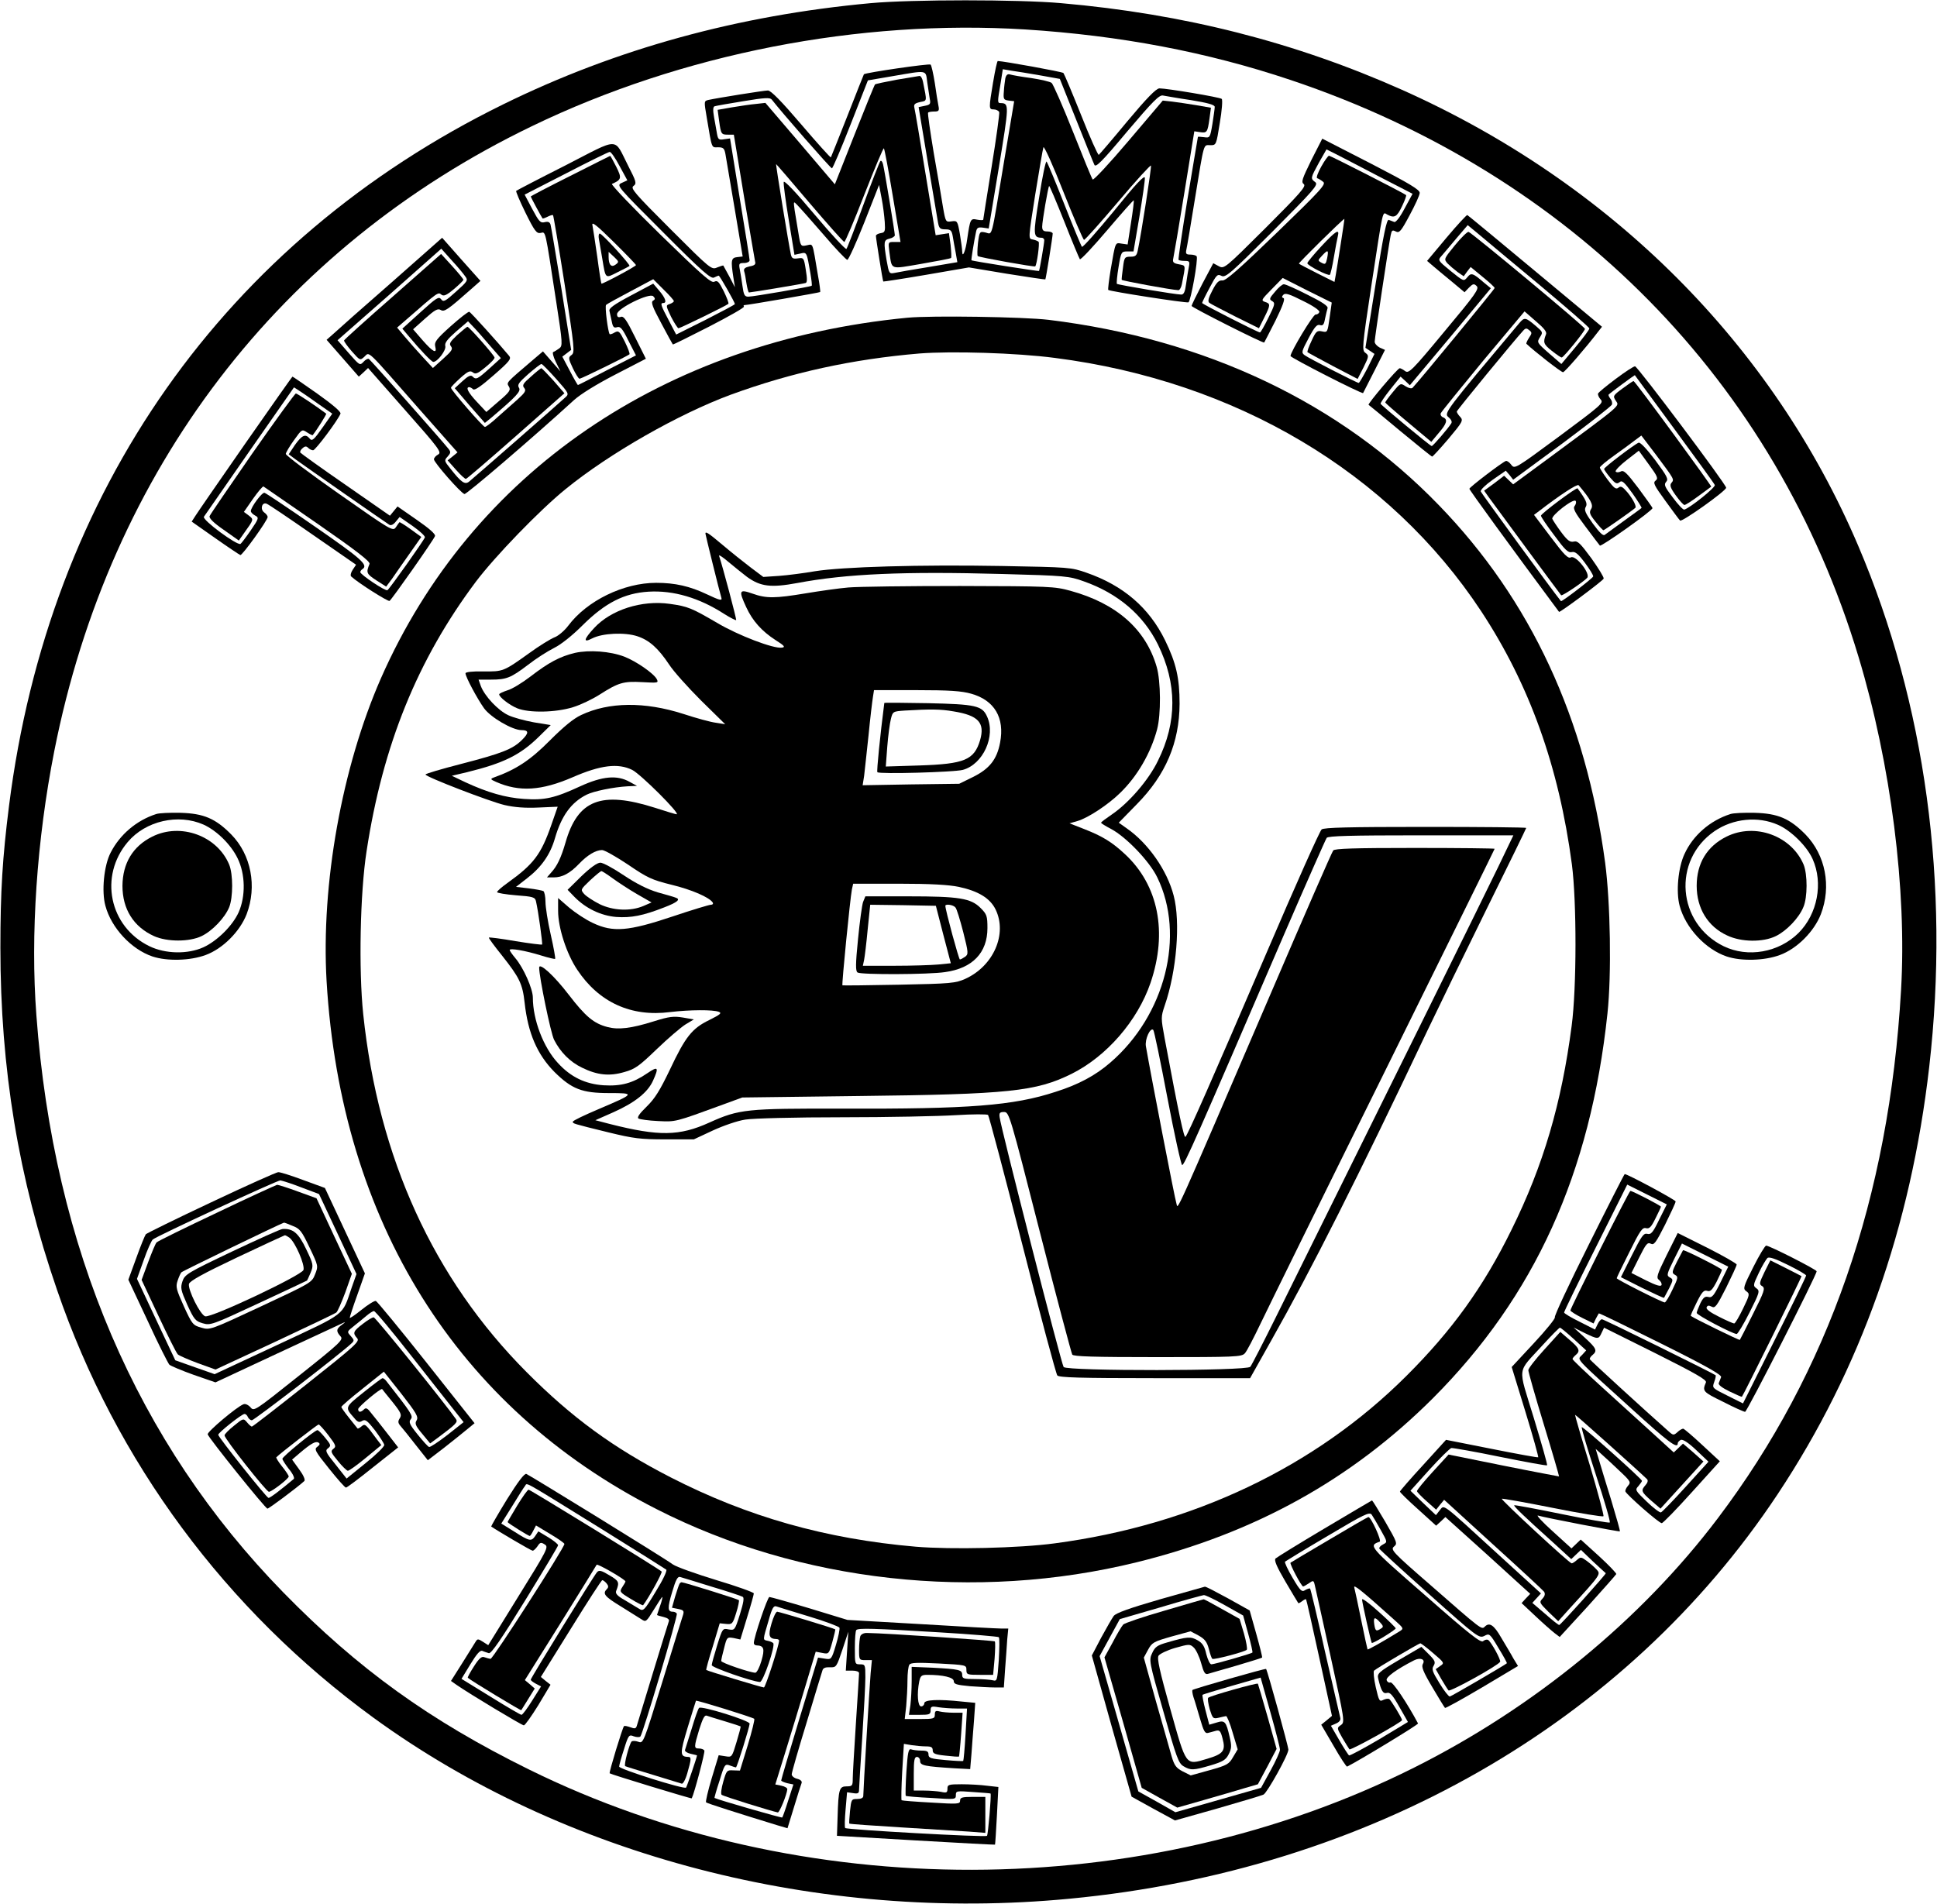 <?xml version="1.0" encoding="UTF-8" standalone="yes"?>
<svg version="1.0" xmlns="http://www.w3.org/2000/svg" width="9.58in" height="9.42in" viewBox="0 0 920 905" preserveAspectRatio="xMidYMid meet">
  <g transform="translate(0,905) scale(0.1,-0.1)" fill="#000000" stroke="none">
    <path d="M4135 9035 c-630 -58 -1209 -217 -1746 -481 -1323 -650 -2159 -1837
-2348 -3334 -31 -246 -41 -406 -41 -674 0 -575 86 -1096 269 -1626 280 -817
802 -1522 1504 -2034 904 -658 2116 -974 3307 -860 1422 135 2641 832 3365
1923 394 594 632 1266 720 2031 99 866 -18 1726 -337 2475 -407 957 -1175
1725 -2168 2168 -507 226 -1035 361 -1620 412 -203 18 -707 18 -905 0z m735
-125 c452 -29 863 -107 1260 -240 1336 -448 2305 -1433 2699 -2742 154 -510
230 -1108 202 -1584 -57 -985 -344 -1813 -870 -2509 -364 -482 -873 -900
-1444 -1186 -1285 -644 -2911 -648 -4207 -8 -470 232 -810 477 -1165 840 -696
712 -1092 1636 -1174 2744 -29 381 2 834 85 1255 264 1337 1071 2393 2271
2971 712 344 1553 508 2343 459z"/>
    <path d="M4717 8660 c-21 -126 -21 -130 3 -130 11 0 23 -6 26 -13 2 -7 -14
-124 -36 -259 -22 -136 -40 -250 -40 -252 0 -3 -13 -3 -29 0 -32 7 -33 3 -47
-91 -7 -55 -23 -95 -24 -61 0 11 -5 48 -11 84 -11 62 -12 64 -40 60 -27 -4
-28 -3 -40 66 -6 39 -26 155 -44 258 -17 103 -30 190 -27 193 3 3 16 5 30 5
21 0 24 4 19 28 -3 15 -11 63 -17 107 -7 44 -16 84 -20 88 -5 6 -308 -38 -317
-46 -1 -1 -36 -90 -78 -197 -42 -107 -78 -196 -79 -198 -2 -2 -66 69 -141 157
-93 109 -144 161 -158 161 -19 0 -237 -35 -283 -45 -21 -5 -21 -6 -8 -82 26
-155 22 -143 54 -143 25 0 30 -5 35 -32 3 -18 23 -135 44 -260 l38 -227 -26
-3 c-29 -3 -31 -15 -18 -98 l7 -45 -26 50 c-15 28 -28 51 -29 53 -1 1 -14 -3
-29 -9 -27 -12 -31 -9 -221 181 -172 172 -192 195 -177 206 16 12 14 20 -25
96 -70 137 -35 137 -298 2 -127 -64 -232 -119 -234 -121 -3 -2 17 -49 44 -104
43 -87 53 -100 72 -96 25 5 20 24 74 -327 31 -200 31 -210 14 -222 -10 -7 -22
-15 -28 -17 -5 -1 0 -23 12 -47 l22 -45 -42 48 -41 47 -47 -40 c-130 -111
-127 -107 -115 -127 10 -16 4 -26 -48 -70 l-59 -51 -45 48 c-41 44 -55 70 -36
70 4 0 13 -5 18 -10 7 -7 38 14 97 66 77 67 86 79 74 93 -48 58 -182 207 -189
209 -5 2 -44 -29 -88 -68 -68 -61 -79 -76 -74 -96 10 -38 -10 -28 -60 29 l-45
52 57 51 c46 41 60 49 74 41 17 -11 33 0 146 100 l43 38 -91 102 -91 103 -241
-213 c-133 -116 -256 -225 -274 -242 l-34 -30 77 -88 76 -87 22 20 22 21 176
-200 c162 -183 175 -201 157 -211 -11 -6 -20 -16 -20 -23 0 -15 128 -161 145
-165 10 -2 324 267 521 447 31 28 107 75 196 121 l145 75 -51 102 c-41 83 -54
102 -68 97 -13 -4 -18 0 -18 13 0 27 154 103 172 85 10 -10 10 -15 -1 -21 -11
-7 -3 -29 39 -107 29 -55 54 -100 55 -101 1 -2 79 37 173 85 95 49 169 91 165
95 -3 4 -2 7 3 7 16 0 356 59 359 62 2 2 -3 39 -11 83 -27 159 -21 145 -53
139 -28 -6 -29 -5 -39 57 -6 35 -14 84 -18 109 -6 45 -6 45 13 25 11 -11 67
-74 124 -140 56 -66 108 -120 113 -120 6 0 42 80 81 178 l70 178 12 -63 c7
-35 13 -85 15 -113 3 -45 1 -50 -19 -53 -13 -2 -23 -8 -23 -13 0 -12 32 -213
35 -217 1 -1 93 13 204 32 l203 35 180 -30 c100 -16 182 -28 183 -27 3 4 35
204 35 218 0 5 -11 10 -25 10 -19 0 -25 5 -25 23 0 25 28 188 33 193 2 2 34
-74 72 -169 37 -94 71 -175 74 -179 4 -4 62 58 130 138 68 80 125 144 126 142
2 -2 -4 -50 -13 -107 l-16 -103 -28 4 c-32 5 -29 12 -53 -126 -8 -49 -13 -91
-11 -94 8 -7 369 -63 381 -59 11 5 47 205 39 219 -3 4 -16 8 -30 8 -20 0 -23
4 -19 23 3 12 21 119 40 237 46 281 40 260 74 260 28 0 28 0 45 106 10 58 14
110 9 114 -9 8 -260 50 -296 50 -16 -1 -59 -45 -152 -156 -71 -86 -133 -158
-136 -160 -4 -2 -42 83 -84 189 -42 105 -80 195 -84 200 -6 6 -282 56 -312 57
-3 0 -13 -45 -22 -100z m222 32 l95 -17 78 -195 c43 -107 81 -203 86 -213 6
-15 34 12 156 158 122 144 153 175 170 171 12 -2 72 -13 134 -22 79 -13 112
-22 112 -32 0 -7 -5 -44 -11 -81 -11 -66 -12 -67 -40 -63 -16 2 -29 3 -29 1
-1 -2 -22 -133 -49 -292 -26 -158 -45 -289 -43 -292 3 -3 16 -5 30 -5 22 0 24
-3 19 -29 -3 -15 -9 -51 -13 -80 -5 -38 -11 -51 -23 -51 -27 0 -300 46 -306
51 -2 3 1 39 8 80 12 72 13 74 42 74 l29 0 28 165 c15 91 27 174 26 185 -2 14
-43 -29 -147 -158 -80 -97 -148 -174 -152 -170 -4 5 -42 96 -84 203 -42 107
-80 198 -84 202 -4 5 -20 -71 -35 -168 -30 -183 -29 -193 12 -194 6 0 12 -5
12 -12 0 -14 -22 -142 -25 -146 -2 -2 -318 47 -321 51 -2 2 13 95 22 136 4 19
10 22 33 19 l27 -4 48 289 c49 299 50 306 9 307 -16 0 -16 4 -1 91 l11 70 41
-7 c23 -3 83 -13 135 -22z m-535 -33 c4 -29 10 -64 12 -79 5 -24 2 -28 -24
-33 l-29 -6 43 -258 c24 -142 46 -273 49 -290 5 -28 10 -33 35 -33 25 0 30 -5
35 -32 3 -18 9 -53 14 -78 l8 -46 -136 -23 c-75 -12 -148 -25 -162 -28 -26 -5
-27 -3 -38 59 -15 90 -14 97 14 104 14 3 25 11 25 16 0 13 -48 304 -56 337 -3
13 -9 20 -13 15 -4 -5 -41 -99 -81 -209 -40 -110 -76 -204 -80 -208 -4 -4 -72
69 -151 163 -88 105 -145 165 -147 155 -2 -8 9 -90 24 -181 l27 -165 28 6 c31
7 30 9 48 -95 5 -30 8 -56 6 -58 -5 -5 -278 -52 -301 -52 -18 0 -22 8 -28 51
-4 29 -10 65 -13 80 -5 26 -3 29 21 29 14 0 26 6 26 13 0 6 -21 140 -47 295
l-46 284 -29 -4 c-24 -4 -28 -1 -33 26 -3 17 -9 53 -14 79 -6 34 -5 50 3 52 6
2 67 13 136 24 101 17 127 18 135 8 48 -62 280 -327 286 -327 4 0 44 94 89
209 l82 209 117 20 c169 29 157 31 165 -29z m-1462 -398 l37 -68 -26 -12 c-27
-12 -26 -13 197 -236 185 -186 227 -222 241 -214 10 5 20 9 22 9 5 0 77 -127
77 -135 0 -3 -63 -36 -139 -75 l-140 -70 -35 67 c-38 72 -42 83 -26 83 18 0
10 24 -20 59 l-28 33 -107 -57 c-81 -43 -105 -61 -101 -73 2 -9 7 -32 11 -50
5 -26 10 -32 25 -27 16 5 26 -7 54 -64 l36 -70 -137 -70 c-74 -39 -137 -71
-139 -71 -1 0 -19 30 -38 67 l-36 68 21 16 21 16 -46 289 c-26 159 -49 297
-52 307 -4 12 -12 15 -28 11 -20 -5 -27 3 -59 63 l-36 68 197 101 c108 56 202
102 207 102 6 1 27 -29 47 -67z m-733 -525 c14 -18 11 -23 -44 -72 -52 -47
-60 -51 -71 -36 -11 14 -22 7 -98 -62 l-86 -78 26 -31 c62 -74 113 -127 121
-127 20 0 62 56 57 75 -4 15 9 32 51 69 l57 49 23 -24 c13 -13 48 -53 78 -88
l55 -63 -54 -49 c-58 -52 -64 -55 -81 -38 -8 8 -21 2 -48 -23 l-36 -33 71 -83
72 -82 32 26 c118 100 141 125 130 141 -9 14 -1 25 44 65 30 26 58 48 63 48 4
0 35 -32 70 -71 61 -69 62 -71 43 -88 -32 -30 -438 -385 -457 -400 -20 -16
-37 -4 -89 62 -29 36 -30 39 -13 57 15 17 16 22 4 37 -29 37 -370 422 -378
427 -5 3 -16 -3 -26 -14 -17 -18 -18 -17 -70 42 l-53 61 247 217 246 218 50
-56 c28 -30 56 -64 64 -76z"/>
    <path d="M4775 8678 c-2 -13 -6 -41 -7 -63 -3 -36 -1 -40 23 -43 l26 -3 -49
-292 c-62 -373 -53 -340 -87 -332 -28 6 -29 5 -36 -50 -3 -31 -4 -59 -1 -62 6
-6 269 -53 273 -49 8 8 22 111 16 117 -5 4 -17 9 -29 11 -20 3 -20 4 13 213
19 116 36 217 39 225 3 8 46 -87 95 -212 50 -126 94 -228 98 -228 5 0 78 82
162 181 84 100 155 177 156 172 3 -9 -45 -319 -63 -405 -5 -23 -11 -28 -34
-28 -28 0 -30 -3 -36 -52 -4 -29 -7 -55 -6 -58 0 -4 237 -48 269 -49 6 -1 14
13 17 29 18 94 20 87 -15 94 -26 5 -30 10 -26 28 3 13 27 154 53 314 l47 290
27 -4 c33 -5 36 -1 45 64 l7 52 -69 12 c-37 6 -89 14 -114 17 l-46 5 -163
-192 c-89 -105 -166 -188 -170 -183 -4 4 -46 107 -94 228 -48 121 -94 225
-101 231 -8 6 -51 16 -97 23 -46 6 -91 14 -100 17 -12 4 -19 -2 -23 -18z"/>
    <path d="M4258 8671 c-54 -10 -100 -20 -102 -22 -3 -3 -47 -111 -98 -240 l-93
-235 -165 194 -165 193 -45 -5 c-25 -2 -76 -10 -113 -16 l-69 -12 7 -52 c9
-64 10 -66 43 -66 l27 0 48 -292 c27 -161 51 -301 53 -311 4 -13 -2 -19 -26
-23 -22 -5 -29 -11 -26 -23 3 -9 8 -35 11 -58 4 -24 9 -43 12 -43 10 0 258 41
269 45 8 2 8 21 1 62 -9 58 -10 59 -38 55 -23 -3 -29 0 -33 19 -9 39 -73 429
-70 429 1 0 73 -83 159 -185 87 -102 161 -185 165 -185 4 0 47 101 95 225 49
124 90 223 93 220 3 -3 22 -104 42 -225 l37 -220 -30 0 c-29 0 -29 0 -23 -47
13 -88 -1 -83 152 -57 75 13 139 25 141 28 3 2 1 30 -2 61 l-8 57 -31 -5 -32
-5 -48 291 c-26 161 -50 302 -53 314 -4 17 1 22 27 28 34 7 33 0 14 95 -3 17
-11 30 -17 29 -7 -1 -56 -9 -109 -18z"/>
    <path d="M2708 8214 c-104 -52 -188 -96 -188 -98 0 -3 50 -96 56 -104 1 -2 12
2 24 8 12 6 24 10 26 7 2 -2 27 -149 55 -328 47 -304 49 -324 33 -336 -16 -12
-16 -16 6 -63 13 -27 27 -50 32 -50 8 0 228 108 237 116 3 3 -7 29 -22 60 -25
50 -29 54 -48 44 -11 -7 -22 -10 -24 -8 -8 9 -24 133 -17 139 4 4 56 33 115
64 l109 58 49 -49 c27 -26 49 -51 49 -55 0 -4 -9 -10 -20 -14 -19 -6 -18 -8 7
-61 15 -29 31 -54 35 -54 8 0 229 108 237 116 3 3 -7 29 -22 60 -23 46 -30 53
-45 45 -14 -8 -58 31 -257 225 -132 129 -235 237 -229 240 46 20 47 28 20 82
-15 29 -27 52 -29 51 -1 0 -86 -43 -189 -95z m312 -424 c0 -6 -161 -92 -164
-88 -2 2 -11 59 -20 128 -10 69 -20 136 -23 150 -4 19 20 0 101 -80 58 -57
106 -107 106 -110z"/>
    <path d="M2844 7913 c3 -16 10 -57 16 -93 16 -97 13 -94 72 -64 29 14 55 28
57 30 6 5 -130 154 -141 154 -5 0 -7 -12 -4 -27z m80 -120 c-21 -16 -34 -2
-34 36 l0 24 26 -24 c23 -22 24 -24 8 -36z"/>
    <path d="M1865 7641 c-127 -111 -231 -205 -232 -209 -1 -4 15 -27 37 -52 39
-44 39 -44 60 -25 25 23 4 43 259 -248 l183 -207 -23 -19 -24 -19 40 -45 c22
-25 43 -44 47 -43 4 0 111 92 238 204 l230 203 -52 60 c-29 32 -55 59 -58 59
-3 -1 -25 -18 -49 -40 -37 -32 -43 -41 -32 -54 10 -12 5 -21 -30 -53 -24 -21
-67 -59 -96 -85 -29 -27 -57 -48 -61 -47 -10 1 -162 176 -161 186 0 4 21 25
45 47 36 32 46 36 59 26 12 -10 23 -6 60 25 25 20 45 41 43 46 -5 15 -123 148
-129 146 -4 -1 -25 -19 -49 -40 -34 -32 -39 -41 -29 -53 10 -13 4 -22 -37 -59
l-49 -44 -48 52 c-26 28 -65 72 -85 96 l-37 44 45 39 c149 130 150 131 165
118 11 -9 23 -5 60 26 25 21 45 41 45 44 0 4 -24 33 -53 65 l-53 58 -229 -202z"/>
    <path d="M6229 8289 c-44 -90 -49 -104 -36 -114 13 -10 -16 -43 -181 -208
-195 -194 -197 -196 -223 -182 l-26 14 -52 -98 c-28 -54 -51 -101 -51 -105 0
-7 341 -179 345 -174 1 2 26 49 54 105 34 69 46 103 38 106 -9 3 -9 8 -1 16 9
10 30 3 93 -29 48 -23 81 -46 78 -53 -2 -7 -10 -12 -18 -12 -12 0 -118 -176
-119 -197 0 -8 340 -182 345 -176 1 2 25 49 53 104 l51 101 -25 11 c-13 7 -24
19 -24 28 0 18 67 462 76 506 5 24 8 26 24 18 17 -9 25 0 66 77 26 48 48 96
48 106 1 15 -49 45 -231 139 l-232 119 -52 -102z m318 -76 l163 -84 -38 -70
c-22 -42 -42 -67 -49 -64 -7 3 -19 7 -26 10 -10 4 -25 -68 -62 -301 l-49 -307
21 -14 22 -15 -34 -69 c-20 -38 -38 -69 -41 -69 -8 0 -237 117 -257 132 -16
12 -15 17 19 81 28 53 40 67 54 62 14 -4 19 2 24 30 4 20 10 43 12 50 4 10
-26 30 -95 64 -55 28 -106 51 -113 50 -7 0 -26 -16 -42 -36 -27 -31 -28 -36
-13 -44 15 -9 13 -17 -18 -79 -19 -39 -37 -70 -40 -70 -10 0 -275 135 -275
140 0 3 16 36 36 73 32 61 37 66 56 56 19 -10 42 10 242 210 199 200 219 223
204 235 -24 18 -23 19 17 93 l36 63 42 -21 c23 -12 115 -59 204 -106z"/>
    <path d="M6276 8258 c-16 -29 -25 -53 -19 -55 6 -2 18 -9 28 -17 15 -11 -7
-36 -220 -242 -178 -172 -242 -228 -258 -227 -17 2 -28 -8 -48 -47 -19 -36
-23 -52 -15 -59 6 -5 62 -34 123 -65 l113 -56 25 50 c30 60 31 67 4 75 -20 7
-17 11 31 60 l53 54 116 -59 117 -58 -10 -71 c-10 -70 -10 -72 -36 -66 -24 5
-29 1 -50 -45 -13 -27 -22 -52 -19 -54 2 -2 57 -32 121 -66 l117 -61 28 55
c26 53 26 56 9 69 -17 12 -16 27 28 318 58 378 52 352 76 339 34 -18 46 -11
70 40 13 27 22 51 19 53 -12 10 -359 187 -366 187 -4 0 -21 -23 -37 -52z m93
-365 c-10 -65 -21 -133 -24 -150 l-6 -33 -82 41 c-45 23 -84 43 -87 46 -3 3
203 206 216 213 1 0 -7 -53 -17 -117z"/>
    <path d="M6276 7879 c-36 -39 -66 -75 -66 -80 0 -11 100 -62 107 -55 3 3 12
40 19 83 7 43 16 88 19 101 9 37 -10 25 -79 -49z m28 -57 c-6 -28 -9 -30 -26
-21 -20 11 -19 11 3 35 27 29 31 27 23 -14z"/>
    <path d="M6871 7920 l-92 -110 28 -24 c15 -13 55 -46 89 -74 l61 -51 21 22
c19 19 24 20 37 7 12 -13 -6 -39 -154 -216 -154 -186 -169 -200 -186 -188 -10
8 -22 14 -26 14 -10 0 -153 -169 -148 -174 2 -1 70 -57 150 -124 81 -67 149
-122 152 -122 3 0 38 38 78 85 67 80 71 87 55 104 -9 9 -16 21 -16 25 0 6 272
337 316 385 11 12 16 12 28 2 14 -11 14 -15 -1 -37 -9 -14 -14 -26 -12 -28 39
-37 166 -136 174 -135 8 0 109 117 167 193 l18 23 -317 264 c-174 145 -319
265 -323 267 -3 1 -48 -47 -99 -108z m442 -224 c130 -109 237 -202 237 -207 0
-6 -30 -46 -66 -89 l-67 -80 -59 51 c-57 50 -58 52 -43 76 15 23 14 25 -16 51
-53 45 -57 46 -83 15 -348 -414 -358 -427 -336 -445 13 -11 19 -22 14 -30 -14
-23 -87 -108 -93 -108 -7 0 -238 192 -243 201 -1 4 19 34 46 68 l49 61 22 -20
22 -21 193 230 192 231 -33 27 c-53 46 -61 48 -79 25 -17 -20 -17 -20 -79 30
-61 50 -62 51 -43 72 10 12 42 49 71 84 l53 62 52 -43 c28 -24 158 -132 289
-241z"/>
    <path d="M6911 7884 c-52 -64 -53 -65 -35 -86 11 -11 32 -29 48 -41 l29 -20
16 22 17 22 57 -47 c31 -25 57 -49 57 -53 0 -5 -358 -441 -390 -474 -4 -5 -19
-2 -33 7 -24 16 -25 16 -61 -28 -20 -24 -36 -46 -36 -49 0 -2 49 -45 109 -95
l110 -92 35 42 c39 45 45 65 20 75 -8 3 -13 12 -10 19 3 7 94 119 201 249
l197 235 54 -47 c39 -33 53 -51 48 -62 -15 -38 -12 -47 27 -78 23 -18 44 -33
48 -32 9 1 111 126 110 136 0 10 -538 457 -553 461 -6 1 -35 -27 -65 -64z"/>
    <path d="M4310 7540 c-1159 -112 -2072 -737 -2502 -1714 -185 -422 -285 -978
-258 -1440 68 -1143 620 -2026 1567 -2508 682 -348 1518 -441 2282 -253 560
138 1019 392 1407 779 484 485 749 1068 830 1829 20 185 14 528 -11 717 -92
685 -353 1248 -790 1699 -471 487 -1108 790 -1855 881 -117 14 -554 21 -670
10z m700 -191 c860 -110 1591 -544 2026 -1204 229 -348 369 -737 431 -1203 23
-176 23 -587 -1 -767 -48 -369 -135 -665 -286 -970 -133 -271 -283 -479 -500
-695 -433 -432 -1013 -708 -1670 -795 -170 -23 -493 -30 -660 -16 -429 37
-799 142 -1166 330 -272 140 -468 283 -684 500 -442 444 -704 1018 -776 1701
-22 211 -15 576 16 775 77 504 242 910 519 1280 92 122 304 341 426 440 210
171 537 357 785 449 290 106 578 169 897 196 152 12 460 3 643 -21z"/>
    <path d="M3350 6514 c0 -5 67 -277 76 -306 4 -14 -9 -11 -68 17 -82 39 -152
55 -242 55 -155 0 -329 -85 -418 -204 -18 -24 -48 -49 -65 -55 -18 -7 -72 -40
-120 -75 -123 -88 -124 -88 -219 -87 -52 1 -84 -3 -84 -9 0 -17 56 -121 88
-166 32 -44 135 -104 178 -104 36 0 36 -14 1 -48 -44 -43 -96 -63 -289 -113
-93 -24 -168 -46 -168 -50 0 -11 304 -128 375 -145 47 -11 100 -15 161 -12
l92 4 -30 -86 c-49 -141 -84 -187 -208 -276 -28 -20 -50 -39 -50 -44 0 -4 41
-11 90 -15 81 -6 91 -9 95 -29 11 -47 32 -201 29 -205 -2 -2 -59 5 -126 16
-68 12 -125 19 -127 17 -2 -2 26 -40 63 -86 82 -104 97 -133 107 -224 16 -145
60 -246 142 -329 82 -81 131 -100 258 -100 127 0 126 -2 -48 -76 -68 -29 -123
-55 -123 -60 0 -9 -5 -8 170 -51 119 -29 151 -33 270 -33 l135 0 90 42 c50 23
119 47 155 52 37 6 235 11 460 11 217 0 460 5 540 10 80 5 149 5 153 1 4 -4
78 -282 163 -617 85 -334 160 -614 166 -621 8 -10 107 -13 463 -13 l453 0 100
178 c192 340 413 778 744 1477 50 105 175 362 279 573 104 210 189 385 189
387 0 3 -215 5 -478 5 -367 0 -482 -3 -494 -12 -9 -7 -124 -265 -256 -573
-267 -622 -379 -876 -391 -888 -7 -7 -30 99 -99 468 -18 98 -18 101 0 155 57
164 76 397 43 523 -31 121 -122 250 -223 320 l-38 27 86 88 c137 139 202 292
203 477 0 122 -16 193 -69 302 -76 155 -198 260 -373 321 -74 26 -82 26 -401
32 -391 7 -760 -4 -890 -25 -52 -9 -129 -19 -170 -22 l-75 -5 -60 45 c-33 25
-93 73 -132 106 -70 59 -83 67 -83 55z m198 -206 c64 -46 113 -52 238 -29 233
44 508 56 974 43 302 -8 318 -10 388 -35 162 -57 283 -160 352 -300 91 -186
92 -368 0 -553 -44 -91 -138 -200 -219 -255 -28 -19 -51 -36 -51 -39 0 -3 21
-16 48 -30 71 -38 182 -153 219 -230 134 -275 38 -655 -223 -880 -70 -61 -152
-105 -260 -139 -201 -66 -411 -82 -1014 -80 -455 1 -489 -2 -631 -66 -143 -65
-240 -66 -473 -7 l-69 18 86 38 c101 45 163 94 188 150 29 64 24 70 -26 36
-70 -48 -125 -63 -209 -58 -87 6 -156 39 -217 106 -69 74 -119 206 -119 311 0
41 -44 141 -83 187 -15 18 -27 35 -27 39 0 10 75 -3 149 -26 35 -11 65 -18 67
-16 2 2 -7 54 -21 115 -14 61 -25 131 -25 156 0 25 -5 48 -10 51 -6 3 -37 9
-70 13 l-60 7 54 42 c67 52 109 112 131 189 31 107 77 170 150 207 34 17 127
36 195 40 l45 2 -35 19 c-60 34 -130 27 -235 -21 -121 -56 -169 -67 -268 -60
-87 6 -171 30 -277 79 l-65 31 72 17 c175 43 253 82 341 168 l57 56 -80 13
c-44 8 -99 23 -122 34 -49 23 -112 91 -130 138 l-11 31 58 0 c75 0 95 8 178
71 37 29 92 64 122 79 34 17 86 58 137 109 107 106 197 152 313 159 118 7 240
-29 358 -105 30 -19 56 -32 58 -30 3 3 -65 258 -81 305 -3 8 18 -6 46 -30 28
-23 67 -55 87 -70z m3568 -1380 c-61 -127 -569 -1156 -1055 -2137 -61 -123
-116 -230 -122 -237 -16 -20 -871 -21 -887 -1 -10 12 -299 1139 -304 1187 -3
21 1 25 21 25 24 0 28 -14 170 -570 80 -314 150 -576 154 -583 6 -9 100 -12
406 -12 367 0 399 1 414 18 9 9 42 73 75 142 33 69 296 604 586 1189 289 585
526 1065 526 1067 0 2 -170 4 -379 4 -291 0 -381 -3 -388 -12 -6 -7 -139 -312
-296 -678 -476 -1107 -440 -1025 -449 -1000 -7 19 -122 614 -145 747 -6 33 21
92 35 78 4 -3 34 -148 67 -322 33 -174 65 -318 70 -320 10 -3 68 129 485 1097
106 245 197 451 202 458 8 9 110 12 449 12 l438 0 -73 -152z"/>
    <path d="M4030 6258 c-47 -4 -138 -17 -204 -28 -145 -24 -186 -25 -253 -1 -63
22 -66 15 -29 -65 30 -65 74 -114 139 -156 43 -27 48 -34 30 -36 -39 -6 -207
58 -308 118 -120 70 -138 78 -224 90 -133 19 -280 -28 -360 -115 -50 -54 -53
-72 -9 -49 49 25 155 30 215 10 57 -19 99 -57 151 -135 20 -31 88 -107 151
-170 l115 -113 -44 7 c-25 3 -94 22 -155 42 -184 59 -354 57 -485 -5 -37 -17
-84 -56 -150 -122 -92 -93 -161 -138 -265 -175 -18 -7 -17 -9 10 -21 111 -49
216 -42 364 22 133 58 216 68 283 35 39 -19 232 -211 211 -211 -4 0 -51 14
-103 31 -255 81 -367 38 -425 -166 -21 -72 -40 -112 -68 -142 l-20 -23 32 0
c41 0 77 19 121 65 39 41 79 65 109 65 11 0 66 -31 123 -69 92 -63 114 -73
207 -96 95 -23 181 -60 196 -85 3 -6 -1 -10 -9 -10 -8 0 -91 -25 -183 -56
-209 -70 -282 -76 -377 -31 -33 15 -83 48 -113 73 l-53 46 0 -61 c0 -80 40
-204 91 -280 103 -155 256 -225 441 -201 94 11 204 12 232 1 15 -6 6 -13 -46
-39 -82 -40 -113 -79 -187 -236 -47 -98 -71 -137 -110 -175 -35 -34 -47 -52
-39 -57 7 -4 48 -10 93 -12 85 -4 78 -6 310 79 l90 33 555 7 c713 8 841 22
1009 105 167 83 314 252 376 433 82 241 37 464 -121 611 -62 58 -108 86 -195
120 l-69 27 38 11 c51 15 146 78 202 133 82 79 146 190 176 302 19 71 18 230
-2 298 -52 179 -191 301 -409 361 -76 21 -100 22 -525 23 -245 0 -483 -3 -530
-7z m583 -505 c110 -31 160 -114 137 -233 -15 -79 -50 -124 -129 -163 l-65
-32 -230 -3 -229 -4 7 44 c3 24 12 111 21 193 8 83 18 165 21 183 l5 32 201 0
c158 0 215 -4 261 -17z m-59 -918 c93 -20 149 -54 175 -108 56 -116 -10 -268
-144 -329 -47 -21 -68 -23 -315 -28 -146 -3 -267 -4 -269 -3 -4 3 36 408 45
456 l6 27 216 0 c151 0 238 -5 286 -15z"/>
    <path d="M4200 5709 c-20 -155 -37 -325 -33 -329 9 -10 365 0 406 11 96 26
158 161 115 254 -23 51 -54 58 -280 63 -115 2 -208 3 -208 1z m329 -40 c118
-19 150 -54 126 -137 -28 -94 -74 -113 -288 -120 l-160 -5 7 94 c4 52 12 111
17 131 9 37 10 37 67 41 120 7 169 7 231 -4z"/>
    <path d="M4099 4763 c-5 -15 -16 -94 -24 -177 -12 -119 -12 -152 -2 -158 17
-11 338 -10 416 2 130 18 201 92 201 209 0 58 -3 66 -33 96 -46 46 -102 55
-343 55 l-204 0 -11 -27z m381 -154 l36 -137 -60 -6 c-32 -3 -126 -6 -208 -6
l-150 0 6 28 c3 15 11 80 17 145 l12 117 156 -2 156 -3 35 -136z m58 128 c6
-6 22 -59 37 -117 25 -99 25 -105 9 -117 -10 -7 -21 -13 -25 -13 -5 0 -69 235
-69 255 0 10 38 5 48 -8z"/>
    <path d="M2730 5947 c-71 -17 -124 -45 -211 -112 -39 -30 -88 -60 -110 -66
-21 -7 -39 -15 -39 -19 0 -13 47 -50 85 -66 56 -23 183 -21 266 5 36 11 92 38
125 59 91 58 114 65 204 60 74 -4 78 -4 69 14 -15 28 -98 85 -154 107 -68 26
-167 33 -235 18z"/>
    <path d="M2761 4886 l-66 -65 33 -34 c53 -54 125 -89 198 -95 71 -5 127 6 227
45 65 25 81 39 55 47 -7 3 -45 14 -85 25 -49 15 -101 41 -161 81 -49 33 -99
60 -111 60 -15 0 -47 -23 -90 -64z m149 -11 c26 -19 78 -53 116 -75 l68 -39
-39 -17 c-62 -26 -144 -22 -208 9 -29 15 -62 36 -73 48 -18 21 -18 21 28 65
26 24 50 44 54 44 3 0 28 -16 54 -35z"/>
    <path d="M2560 4451 c0 -44 55 -312 71 -343 30 -59 76 -105 132 -132 73 -36
131 -42 202 -21 51 14 71 29 154 109 53 51 114 103 136 117 l40 24 -52 9 c-44
7 -65 5 -138 -18 -108 -34 -169 -41 -221 -27 -65 17 -104 50 -184 154 -68 89
-140 155 -140 128z"/>
    <path d="M7675 7249 c-44 -33 -82 -64 -84 -70 -1 -6 4 -18 13 -28 15 -16 2
-27 -196 -174 -211 -156 -213 -157 -229 -136 -9 12 -20 20 -26 18 -20 -8 -172
-124 -173 -132 0 -6 192 -270 426 -585 3 -5 209 148 212 158 2 6 -24 48 -58
96 -53 72 -66 85 -84 80 -18 -4 -30 5 -60 45 -20 27 -39 56 -42 63 -6 16 102
100 111 85 4 -5 1 -16 -5 -24 -9 -11 1 -31 51 -97 34 -46 65 -86 69 -91 6 -7
250 166 250 178 0 3 -30 45 -67 95 -56 74 -70 87 -84 79 -11 -5 -20 -5 -24 0
-3 5 21 30 52 54 l58 45 48 -66 c41 -56 45 -66 32 -76 -14 -10 -7 -23 46 -96
34 -47 65 -89 70 -94 8 -9 219 141 219 156 0 16 -422 578 -433 577 -7 0 -48
-27 -92 -60z m279 -238 c103 -140 190 -260 192 -266 5 -11 -119 -110 -145
-117 -5 -2 -30 24 -54 57 -39 51 -44 62 -32 75 12 13 4 27 -52 103 -41 54 -71
86 -79 83 -20 -8 -164 -117 -164 -125 0 -3 13 -22 29 -41 24 -28 31 -32 44
-22 12 11 22 2 62 -53 26 -37 45 -68 43 -69 -1 -2 -39 -29 -83 -61 -44 -32
-85 -62 -92 -67 -8 -6 -25 11 -56 53 -36 50 -43 66 -34 80 9 15 2 32 -39 88
-5 6 -174 -120 -174 -130 0 -5 28 -47 63 -93 50 -68 66 -84 83 -80 16 4 30 -7
63 -51 23 -31 41 -60 39 -65 -3 -9 -150 -122 -153 -117 -43 53 -378 513 -381
521 -3 7 23 32 57 56 l62 43 18 -21 17 -22 232 171 c127 95 234 178 237 186 3
7 0 20 -7 28 -7 9 -11 18 -8 20 10 10 123 93 124 92 1 -1 85 -116 188 -256z"/>
    <path d="M7708 7204 c-46 -34 -47 -36 -32 -59 17 -26 34 -12 -314 -269 l-174
-128 -21 20 -22 21 -47 -36 -48 -35 22 -31 c23 -32 337 -458 344 -466 5 -5
108 65 124 83 16 20 -55 110 -78 97 -13 -7 -31 11 -95 96 l-80 106 24 18 c100
77 181 130 188 123 57 -67 71 -94 60 -112 -11 -17 -8 -26 20 -61 18 -23 35
-41 38 -41 4 0 129 87 151 106 8 6 -10 41 -37 74 -23 27 -32 32 -43 22 -12 -9
-21 -2 -51 38 -20 27 -37 53 -37 58 0 5 30 30 68 57 37 26 81 59 98 72 l31 23
70 -92 c88 -118 87 -116 73 -133 -9 -11 -5 -24 21 -60 18 -25 36 -45 41 -45 5
0 35 19 66 42 31 23 59 43 61 45 4 2 -362 502 -369 502 -3 0 -26 -16 -52 -35z"/>
    <path d="M1165 6944 c-121 -174 -228 -329 -238 -345 l-18 -28 111 -78 c61 -43
115 -79 120 -81 9 -3 130 165 130 181 0 5 -7 15 -17 22 -20 15 -10 50 12 41 9
-3 108 -70 220 -148 l205 -142 -16 -24 c-9 -13 -12 -28 -7 -32 35 -32 175
-120 182 -116 11 7 209 289 216 308 4 9 -28 37 -86 77 l-92 64 -18 -22 -18
-22 -210 146 c-116 80 -213 150 -216 154 -2 5 2 14 11 21 11 10 18 10 26 2 7
-7 17 -12 24 -12 11 0 118 143 130 174 3 9 -36 42 -110 95 -63 44 -116 81
-118 81 -2 0 -102 -143 -223 -316z m346 186 l66 -46 -47 -67 c-40 -57 -49 -65
-60 -52 -20 25 -37 17 -70 -29 l-30 -45 32 -24 c41 -30 428 -300 446 -311 8
-5 20 1 31 15 l18 22 62 -43 c34 -24 60 -48 58 -54 -7 -18 -168 -245 -178
-251 -9 -6 -129 74 -129 86 0 4 5 11 10 14 30 19 -4 49 -222 200 -127 88 -236
161 -243 163 -12 3 -65 -69 -65 -87 0 -6 9 -15 20 -21 19 -10 19 -13 -20 -70
-22 -32 -44 -61 -49 -65 -16 -9 -183 114 -174 129 5 7 103 148 218 314 l210
301 25 -16 c14 -9 55 -37 91 -63z"/>
    <path d="M1197 6895 c-108 -156 -200 -290 -203 -298 -3 -10 19 -32 67 -65 l72
-51 26 37 c45 63 46 63 21 82 l-23 17 43 62 c24 34 46 60 50 59 3 -2 119 -82
258 -178 183 -127 250 -179 246 -190 -17 -42 -15 -47 32 -78 l47 -30 27 36
c14 20 51 74 83 119 l57 81 -51 37 c-28 20 -52 35 -53 33 -2 -2 -9 -12 -17
-24 -14 -20 -21 -16 -269 158 -140 98 -255 184 -254 191 1 7 18 36 39 65 37
52 38 53 62 37 14 -9 26 -15 27 -13 22 28 67 100 64 102 -46 35 -138 96 -144
96 -5 -1 -98 -129 -207 -285z"/>
    <path d="M740 5181 c-93 -30 -172 -97 -216 -183 -32 -61 -44 -185 -25 -253 28
-105 123 -207 224 -241 70 -23 179 -20 252 7 82 30 163 112 195 194 50 132 22
282 -73 379 -75 76 -131 100 -242 103 -49 1 -101 -1 -115 -6z m225 -50 c62
-28 130 -94 162 -160 37 -75 39 -180 5 -257 -29 -64 -102 -136 -167 -166 -75
-34 -181 -32 -257 5 -191 93 -240 333 -103 495 85 101 240 136 360 83z"/>
    <path d="M722 5074 c-93 -46 -141 -127 -142 -234 0 -111 53 -195 150 -239 62
-28 168 -28 226 0 50 24 110 86 131 137 19 46 19 158 0 203 -57 137 -231 200
-365 133z"/>
    <path d="M8220 5181 c-97 -31 -178 -102 -218 -190 -30 -64 -41 -180 -23 -246
28 -105 123 -207 224 -241 70 -23 179 -20 252 7 82 30 163 112 195 194 51 133
22 281 -73 379 -75 76 -131 100 -242 103 -49 1 -101 -1 -115 -6z m226 -51 c62
-27 138 -102 165 -163 51 -114 23 -261 -67 -351 -94 -93 -241 -119 -356 -63
-221 108 -245 408 -43 547 88 60 206 72 301 30z"/>
    <path d="M8202 5074 c-93 -46 -142 -127 -142 -234 0 -107 53 -194 145 -236 67
-32 170 -33 231 -3 50 24 110 86 131 138 20 46 20 155 1 202 -58 137 -231 200
-366 133z"/>
    <path d="M1002 3336 c-166 -78 -306 -147 -311 -152 -4 -5 -25 -56 -45 -112
l-38 -104 92 -196 c50 -109 97 -202 103 -208 7 -6 59 -28 115 -48 l104 -36
291 136 c161 75 301 140 312 145 16 8 16 6 -2 -7 -27 -19 -29 -31 -7 -55 15
-16 2 -29 -198 -188 -211 -168 -213 -170 -230 -149 -10 11 -25 18 -33 14 -32
-12 -174 -132 -170 -143 6 -19 274 -353 284 -353 7 0 141 100 175 131 6 5 -4
28 -24 55 l-34 47 35 30 c54 46 77 59 90 51 9 -5 7 -11 -5 -20 -16 -11 -11
-21 55 -103 40 -50 76 -91 81 -91 5 0 62 43 128 96 l120 95 -52 67 c-29 37
-63 81 -76 96 -17 23 -25 27 -34 18 -16 -16 -28 -15 -28 1 0 11 109 102 114
95 1 -2 23 -29 49 -61 40 -50 45 -61 35 -77 -10 -15 -9 -23 3 -37 9 -10 42
-51 73 -91 l57 -72 77 59 c42 33 92 73 111 89 l34 28 -229 289 c-126 159 -234
290 -240 292 -6 2 -37 -17 -68 -42 -31 -25 -56 -42 -56 -38 0 4 16 54 36 109
l36 102 -95 203 -95 203 -104 38 c-56 21 -110 38 -118 37 -8 0 -151 -64 -318
-143z m427 71 l85 -32 89 -190 89 -190 -23 -65 c-47 -137 -20 -116 -353 -272
l-298 -139 -94 33 -93 33 -91 193 -91 194 32 89 c17 49 37 93 43 98 20 17 591
281 606 281 8 -1 53 -15 99 -33z m526 -804 c94 -119 187 -238 208 -264 l38
-48 -77 -61 c-43 -33 -82 -59 -87 -57 -6 2 -30 29 -55 60 -38 47 -43 59 -32
72 12 15 5 27 -116 181 -6 8 -14 14 -18 14 -4 0 -44 -30 -90 -67 -90 -72 -90
-71 -45 -122 16 -20 24 -23 38 -14 15 9 24 2 61 -45 23 -31 43 -62 44 -69 1
-8 -39 -47 -89 -87 l-90 -73 -52 66 c-48 59 -51 67 -36 78 15 12 14 16 -14 50
-17 21 -33 37 -37 36 -16 -3 -166 -126 -166 -136 0 -5 14 -27 31 -49 18 -21
28 -43 23 -47 -62 -52 -113 -91 -120 -90 -9 0 -239 289 -239 300 0 10 112 99
125 99 6 0 13 -7 16 -15 4 -8 12 -15 19 -15 11 0 425 319 474 366 13 12 12 16
-4 34 -19 21 -19 21 15 48 19 15 46 37 60 49 14 12 30 22 35 22 6 0 87 -97
180 -216z"/>
    <path d="M1028 3286 c-152 -72 -281 -135 -286 -141 -5 -5 -23 -48 -40 -94
l-31 -84 80 -171 c44 -94 85 -176 92 -183 7 -6 50 -25 96 -42 l83 -30 282 131
c154 72 286 135 292 140 6 4 25 48 43 96 l31 88 -84 179 -84 180 -88 32 c-49
18 -93 32 -99 32 -5 -1 -135 -60 -287 -133z m360 -62 c35 -13 44 -25 81 -103
42 -88 42 -88 26 -128 -15 -39 -20 -41 -257 -152 -240 -112 -242 -113 -283
-101 -40 11 -44 16 -83 101 -36 80 -40 93 -30 122 6 18 14 36 18 40 5 6 464
228 487 236 2 1 20 -6 41 -15z"/>
    <path d="M1101 3102 c-212 -101 -225 -109 -236 -142 -10 -31 -8 -41 23 -111
32 -70 39 -78 73 -88 37 -11 45 -8 266 95 125 58 229 107 230 108 1 1 9 18 17
37 14 35 14 39 -21 112 -36 76 -62 99 -112 96 -9 0 -117 -49 -240 -107z m272
66 c28 -21 75 -130 67 -154 -10 -26 -439 -229 -467 -220 -24 8 -83 127 -77
154 4 14 67 49 227 125 122 58 225 105 228 106 3 1 13 -5 22 -11z"/>
    <path d="M1722 2758 c-46 -35 -49 -43 -27 -68 14 -15 -7 -34 -239 -218 -140
-111 -257 -202 -261 -202 -4 0 -14 9 -23 20 -17 20 -18 20 -62 -16 -25 -20
-45 -40 -45 -46 0 -16 198 -267 211 -268 13 0 94 62 94 73 0 4 -14 26 -32 48
-17 21 -29 41 -27 43 20 20 196 156 201 156 4 0 25 -23 47 -52 35 -46 38 -53
23 -64 -14 -11 -12 -17 22 -58 20 -25 42 -46 47 -46 6 0 44 27 85 61 l74 61
-20 26 c-55 75 -57 77 -74 63 -9 -8 -18 -12 -19 -10 -2 2 -20 25 -40 50 -20
25 -37 49 -37 52 0 4 45 43 101 87 l101 81 84 -106 c71 -91 81 -109 72 -125
-10 -15 -6 -26 26 -64 l38 -46 37 27 c87 65 95 74 86 88 -43 63 -382 484 -391
484 -6 1 -29 -13 -52 -31z"/>
    <path d="M7547 3134 c-92 -184 -165 -340 -161 -345 3 -5 -42 -61 -100 -123
l-105 -113 65 -212 c36 -117 63 -215 61 -217 -2 -2 -101 16 -221 40 l-217 43
-109 -120 c-61 -66 -110 -123 -110 -126 0 -4 39 -42 86 -84 l86 -78 22 20 22
21 202 -182 201 -183 -21 -22 -20 -22 65 -61 c36 -34 77 -70 91 -81 l25 -19
133 145 c73 81 134 150 136 154 1 4 -36 43 -83 86 l-86 78 -22 -21 -22 -21
-89 81 c-49 44 -80 78 -70 75 38 -11 386 -78 389 -75 2 2 -17 68 -41 148 -25
80 -51 167 -59 194 l-15 50 32 -29 c18 -16 57 -52 85 -79 49 -46 51 -51 37
-67 -9 -10 -14 -22 -13 -27 7 -17 161 -152 173 -151 6 0 71 67 143 147 l133
147 -83 77 c-45 42 -86 77 -91 78 -5 0 -18 -7 -28 -17 -17 -15 -20 -15 -41 4
-110 97 -373 338 -375 343 -1 4 4 13 13 20 24 20 19 32 -37 83 l-53 48 52 -26
c64 -31 67 -31 81 0 l12 25 245 -122 c189 -95 244 -126 239 -138 -18 -42 -15
-45 81 -92 52 -27 100 -48 105 -48 9 0 340 650 340 668 0 8 -224 122 -240 122
-5 0 -33 -46 -61 -102 -48 -95 -50 -103 -33 -115 17 -12 16 -17 -16 -83 -19
-39 -37 -70 -42 -70 -4 0 -37 14 -72 32 -41 20 -62 36 -59 44 4 10 10 11 24 4
16 -9 24 1 69 90 27 55 50 104 50 110 0 5 -63 41 -140 80 l-140 70 -53 -106
c-46 -93 -50 -107 -36 -117 9 -7 14 -18 12 -24 -3 -9 -26 -2 -74 22 l-69 35
37 74 c32 64 39 73 55 65 15 -8 24 4 68 91 27 55 50 104 50 110 0 7 -228 130
-242 130 -2 0 -79 -151 -171 -336z m335 120 c-30 -62 -39 -73 -57 -68 -17 4
-27 -10 -72 -100 l-53 -106 101 -51 c56 -27 102 -49 104 -47 1 2 12 22 24 45
20 40 20 43 3 52 -16 9 -14 16 20 85 l38 76 110 -55 110 -55 -37 -75 c-31 -63
-40 -74 -58 -69 -16 4 -24 -3 -38 -31 -9 -20 -17 -40 -17 -45 0 -10 171 -100
190 -100 5 0 33 46 61 102 48 95 50 103 33 115 -17 12 -16 16 11 73 16 34 35
65 41 71 8 7 38 -3 98 -33 47 -23 86 -46 86 -50 0 -5 -67 -143 -150 -308
l-150 -300 -74 37 c-72 36 -73 36 -63 64 6 16 9 30 7 33 -11 9 -531 266 -540
266 -6 0 -15 -11 -21 -24 l-12 -25 -73 37 c-41 20 -74 40 -74 44 0 5 67 143
150 308 l150 300 94 -47 94 -47 -36 -72z m-406 -568 l59 -54 -19 -21 c-24 -26
-45 -3 233 -255 177 -161 221 -194 221 -166 0 6 7 13 15 17 10 3 36 -14 73
-49 l58 -55 -108 -119 c-59 -65 -112 -120 -118 -122 -5 -2 -36 21 -67 51 -55
53 -57 56 -40 74 9 11 17 22 17 25 0 9 -281 260 -286 255 -3 -2 27 -104 67
-226 40 -121 70 -224 66 -227 -3 -3 -106 15 -228 40 -122 25 -224 44 -226 42
-4 -4 47 -53 187 -179 l84 -77 23 22 23 22 57 -55 c32 -29 59 -55 61 -56 4 -2
-212 -243 -221 -246 -3 -1 -32 22 -66 52 l-62 53 21 23 20 22 -207 189 c-272
249 -251 233 -274 206 l-18 -23 -61 58 -60 58 90 100 c50 55 97 101 104 103 7
1 111 -17 232 -42 120 -24 221 -43 223 -40 3 2 -26 103 -63 225 -77 253 -82
209 43 347 41 45 78 82 81 82 4 0 33 -24 66 -54z"/>
    <path d="M7600 3110 c-77 -154 -140 -283 -140 -288 0 -4 25 -20 55 -35 l55
-27 11 23 c6 12 13 23 14 25 2 2 134 -63 295 -143 219 -109 290 -150 286 -160
-3 -8 -8 -21 -11 -28 -4 -8 16 -23 51 -40 31 -15 58 -27 59 -25 8 9 286 571
283 573 -2 1 -36 19 -76 39 l-72 36 -28 -56 c-25 -52 -26 -58 -10 -67 14 -10
10 -24 -44 -131 -33 -67 -62 -123 -63 -124 -3 -3 -219 103 -233 114 -2 1 11
30 28 64 25 50 34 60 50 55 15 -5 24 4 45 44 14 28 25 53 25 56 0 6 -181 98
-185 93 -1 -2 -14 -26 -29 -55 -24 -48 -25 -53 -9 -62 16 -9 15 -14 -12 -70
-16 -34 -32 -61 -37 -61 -12 0 -228 109 -228 115 0 3 27 59 60 124 50 101 62
119 79 114 16 -4 25 5 45 46 14 28 26 53 26 56 0 5 -135 75 -145 75 -3 0 -68
-126 -145 -280z"/>
    <path d="M7336 2636 c-42 -46 -76 -90 -76 -98 0 -8 33 -125 74 -259 41 -134
73 -245 72 -246 0 0 -119 22 -263 51 l-262 53 -76 -83 c-41 -45 -75 -86 -74
-91 0 -4 21 -26 46 -48 l45 -40 19 24 19 23 232 -212 c128 -116 237 -217 243
-225 6 -10 4 -20 -8 -33 -16 -17 -14 -20 29 -63 l46 -44 54 60 c150 164 149
163 128 186 -11 12 -32 30 -47 41 -26 19 -29 19 -46 4 -10 -9 -21 -16 -25 -16
-11 0 -337 302 -332 307 2 2 110 -17 240 -43 130 -26 239 -44 243 -40 3 3 -26
112 -65 243 -40 130 -71 237 -70 239 2 2 300 -265 342 -306 6 -6 3 -17 -7 -28
-23 -26 -21 -32 28 -75 l43 -37 102 112 102 112 -48 43 -49 42 -22 -21 -22
-21 -103 94 c-57 52 -165 150 -241 219 -75 68 -137 127 -137 131 0 4 7 12 15
19 23 19 18 32 -29 72 l-44 38 -76 -84z"/>
    <path d="M2407 1924 c-43 -70 -76 -128 -75 -129 29 -20 190 -115 197 -115 5 0
15 10 23 21 12 19 17 20 34 9 20 -12 15 -22 -124 -246 l-144 -233 -25 16 c-22
14 -26 15 -34 2 -5 -8 -33 -53 -63 -101 l-55 -87 27 -19 c62 -43 310 -192 319
-192 6 0 36 43 69 96 l58 97 -23 18 -23 19 143 230 c78 126 145 230 149 230 4
0 13 -7 20 -15 10 -12 10 -19 2 -27 -22 -22 -12 -35 65 -82 42 -26 86 -54 99
-62 21 -14 23 -13 59 46 20 33 38 60 40 60 2 0 -2 -19 -10 -41 -8 -23 -15 -43
-15 -44 0 -2 14 -6 31 -10 20 -5 29 -12 25 -21 -4 -10 -131 -426 -152 -496 -4
-14 -10 -15 -31 -7 -14 5 -28 8 -30 5 -7 -7 -72 -220 -68 -224 5 -5 389 -122
390 -119 12 23 64 220 60 227 -3 6 -15 10 -26 10 -24 0 -24 6 2 92 16 50 25
68 35 64 8 -3 47 -15 87 -27 40 -12 73 -23 74 -24 2 -1 -7 -34 -19 -74 -22
-73 -22 -73 -53 -68 l-32 5 -33 -109 c-18 -60 -30 -112 -27 -115 5 -5 163 -55
339 -109 l48 -14 31 101 c17 56 33 107 36 114 3 8 -5 16 -21 20 -14 3 -26 13
-26 21 0 9 32 120 71 247 38 127 72 238 75 247 3 12 15 16 36 15 30 -1 31 1
59 84 l28 85 -6 -92 -6 -93 32 0 c18 0 31 -5 31 -12 0 -7 -7 -114 -15 -238 -8
-124 -15 -242 -15 -262 0 -35 -2 -38 -29 -38 -35 0 -39 -12 -43 -145 l-3 -90
375 -22 c206 -12 375 -21 376 -20 1 1 5 63 9 138 l7 136 -54 6 c-29 4 -83 7
-120 7 -63 0 -68 -2 -68 -21 0 -19 -4 -21 -31 -15 -17 3 -53 6 -80 6 l-49 0 0
80 c0 64 3 80 15 80 8 0 15 -9 15 -19 0 -22 21 -26 162 -35 l76 -4 6 71 c3 40
8 111 12 158 l6 86 -63 6 c-111 12 -179 9 -179 -8 0 -8 -7 -15 -15 -15 -16 0
-21 59 -9 119 6 27 11 31 39 31 74 0 125 -12 125 -30 0 -14 13 -18 77 -24 42
-3 95 -6 119 -6 l42 0 6 88 c4 48 8 111 10 140 l5 52 -32 0 c-18 0 -189 9
-382 21 l-350 20 -180 55 c-100 30 -186 54 -191 54 -9 0 -74 -192 -74 -219 0
-6 6 -11 13 -11 35 -1 40 -16 23 -74 -9 -31 -22 -56 -29 -56 -26 1 -162 47
-162 56 0 5 6 33 14 62 13 52 14 52 45 47 l32 -7 32 105 c18 58 32 109 32 114
0 5 -80 34 -177 63 -98 30 -191 63 -208 75 -40 30 -679 423 -696 430 -9 3 -39
-36 -92 -121z m453 -143 c162 -101 299 -187 304 -191 5 -5 -17 -51 -50 -104
-54 -90 -59 -95 -79 -82 -11 7 -42 25 -68 41 -36 20 -46 32 -41 44 16 41 14
47 -32 74 -38 23 -49 26 -59 15 -15 -16 -315 -503 -315 -511 0 -4 11 -12 24
-19 l25 -13 -42 -67 c-23 -37 -46 -68 -51 -68 -5 0 -71 39 -147 86 l-138 85
42 69 c30 49 46 68 57 64 8 -4 22 -8 31 -11 11 -3 57 63 172 250 86 140 157
258 157 263 0 5 -21 22 -47 38 l-47 28 -14 -21 c-19 -28 -27 -27 -99 19 l-63
39 52 83 c28 46 55 89 61 96 12 15 -24 35 367 -207z m520 -272 c74 -22 140
-44 147 -48 8 -4 4 -28 -13 -83 -24 -76 -25 -77 -54 -72 -28 6 -29 5 -54 -75
-14 -45 -26 -88 -26 -95 0 -11 188 -77 229 -80 15 -1 75 174 63 185 -4 4 -16
9 -27 11 -23 5 -23 1 5 96 17 61 24 72 38 67 9 -3 79 -25 156 -48 76 -23 140
-47 143 -53 2 -6 -5 -43 -17 -82 -21 -70 -22 -70 -53 -65 l-32 5 -88 -289
c-48 -158 -87 -291 -87 -295 0 -3 13 -9 29 -13 l29 -6 -25 -77 c-13 -42 -26
-78 -28 -80 -3 -3 -305 84 -322 93 -1 0 9 37 24 82 24 79 26 81 50 72 13 -5
26 -9 28 -9 5 0 65 193 65 208 0 15 -230 86 -240 75 -5 -4 -20 -48 -35 -98
-15 -49 -30 -95 -32 -102 -2 -6 9 -14 26 -18 17 -4 31 -7 31 -8 -1 -11 -48
-148 -52 -153 -10 -9 -318 88 -318 100 0 6 10 43 23 82 21 68 24 71 46 62 14
-5 28 -5 32 -1 12 14 179 575 173 584 -3 5 -11 9 -19 9 -25 0 -26 18 -3 94 17
58 26 75 38 71 8 -2 76 -23 150 -46z m1082 -217 c152 -9 279 -20 282 -23 4 -3
3 -52 0 -108 -7 -98 -8 -102 -28 -97 -12 3 -49 6 -83 6 -56 0 -63 2 -63 20 0
24 -14 27 -142 34 l-98 4 0 -67 c0 -38 -3 -89 -6 -115 l-7 -46 52 0 c45 0 51
2 51 21 0 19 4 21 38 15 20 -3 59 -6 86 -6 l49 0 -7 -122 c-4 -68 -9 -124 -11
-127 -2 -2 -40 0 -84 4 -70 6 -81 10 -81 26 0 15 -7 19 -34 19 -19 0 -41 3
-49 6 -12 4 -16 -15 -22 -106 -4 -61 -5 -113 -3 -115 1 -2 56 -7 121 -10 115
-8 117 -7 117 13 0 21 3 21 83 15 45 -3 82 -6 82 -7 4 -10 -12 -196 -17 -201
-7 -8 -665 29 -674 37 -3 4 -2 43 2 88 l7 82 28 -4 c24 -4 29 -1 29 16 0 12 7
122 15 246 8 124 15 253 15 288 0 60 -1 62 -25 62 -25 0 -25 1 -25 78 0 43 3
82 7 85 9 10 82 8 395 -11z"/>
    <path d="M2456 1895 c-25 -42 -46 -77 -46 -79 0 -4 99 -66 105 -66 3 0 10 11
17 25 l13 25 68 -41 c37 -22 67 -43 67 -47 -2 -21 -340 -547 -351 -546 -8 1
-21 5 -30 8 -12 5 -25 -6 -49 -44 -18 -28 -31 -52 -29 -54 14 -13 252 -157
254 -154 1 2 16 25 33 53 l31 50 -23 20 -24 20 169 270 c93 149 170 274 172
278 2 8 137 -70 137 -79 0 -3 -7 -15 -15 -27 -14 -22 -13 -24 40 -56 31 -19
57 -32 59 -30 28 37 93 156 88 160 -15 14 -625 389 -632 389 -5 0 -29 -34 -54
-75z"/>
    <path d="M3227 1523 c-3 -5 -12 -32 -21 -61 l-15 -53 30 -6 c25 -5 28 -9 23
-27 -4 -11 -48 -154 -98 -317 -91 -295 -91 -296 -115 -287 -14 5 -28 5 -32 1
-11 -13 -38 -113 -30 -117 3 -2 62 -20 131 -41 69 -21 130 -40 137 -42 6 -3
18 18 27 50 19 66 20 77 4 77 -40 1 -40 15 -2 141 21 68 38 125 39 126 2 4
270 -79 277 -86 3 -3 -11 -60 -31 -126 l-37 -120 -32 1 c-30 2 -32 -1 -47 -53
-9 -31 -13 -59 -8 -63 7 -7 237 -78 267 -84 8 -1 43 85 45 110 1 6 -12 14 -28
17 l-29 6 49 158 c27 87 70 229 96 316 l47 157 32 -6 c30 -6 31 -5 47 52 9 32
15 59 14 60 -5 5 -266 84 -276 84 -6 0 -18 -25 -27 -56 -17 -58 -12 -73 24
-74 6 0 12 -3 12 -7 0 -23 -65 -223 -72 -223 -9 0 -270 79 -274 83 -2 1 12 52
31 112 l33 110 30 -3 c29 -3 32 0 48 52 10 31 15 58 13 61 -5 5 -261 85 -272
85 -3 0 -8 -3 -10 -7z"/>
    <path d="M4086 1274 c-3 -9 -6 -38 -6 -65 0 -48 1 -49 30 -49 l31 0 -6 -62
c-5 -61 -35 -556 -35 -584 0 -9 -11 -14 -29 -14 -27 0 -28 -2 -34 -57 -3 -32
-5 -59 -3 -60 2 -2 113 -10 247 -18 134 -8 279 -17 322 -20 l77 -6 0 85 0 86
-60 0 c-51 0 -60 -3 -60 -18 0 -16 -10 -17 -137 -9 -75 4 -138 9 -141 11 -2 3
-1 64 3 136 l8 132 36 -6 c20 -3 51 -6 69 -6 25 0 32 -4 32 -19 0 -15 11 -20
61 -25 34 -4 62 -6 64 -4 1 2 6 49 10 106 l7 102 -43 0 c-24 0 -54 3 -66 6
-19 5 -23 2 -23 -15 0 -19 -5 -21 -71 -21 l-72 0 7 61 c3 34 6 89 6 123 0 34
4 67 9 74 6 10 36 11 139 6 130 -7 132 -7 132 -30 0 -23 4 -24 64 -24 l63 0 7
77 c3 42 4 79 1 82 -5 4 -518 39 -606 40 -16 1 -29 -6 -33 -15z"/>
    <path d="M6292 1786 c-123 -73 -228 -138 -233 -143 -8 -8 6 -40 47 -110 32
-54 59 -100 61 -102 1 -2 9 2 18 9 9 7 17 11 19 9 2 -2 30 -128 63 -279 l60
-275 -25 -21 -26 -21 59 -101 c32 -56 61 -100 64 -98 53 26 340 200 337 205
-51 96 -120 199 -131 195 -7 -3 -15 2 -18 10 -6 14 46 52 130 95 30 15 55 5
42 -17 -8 -13 1 -37 45 -111 30 -51 57 -95 60 -98 2 -3 81 41 176 97 l171 102
-22 36 c-11 21 -38 65 -58 99 -35 61 -56 74 -78 52 -15 -15 -14 -16 -256 196
-183 159 -193 170 -175 185 17 14 15 19 -42 118 -33 56 -61 102 -63 101 -1 0
-102 -60 -225 -133z m267 -8 c32 -57 32 -57 11 -68 -12 -6 -20 -15 -18 -20 2
-5 109 -103 238 -218 228 -204 236 -209 261 -197 24 13 26 12 67 -57 24 -39
42 -72 40 -73 -8 -8 -262 -156 -271 -158 -5 -1 -27 27 -49 63 -34 55 -38 67
-28 83 10 17 7 25 -23 55 l-35 35 -106 -62 c-100 -59 -105 -65 -99 -90 14 -58
23 -72 41 -67 14 5 27 -9 59 -66 l41 -72 -136 -82 c-75 -44 -140 -79 -144 -77
-3 2 -24 34 -46 72 l-40 69 25 11 c16 7 23 17 19 29 -2 9 -35 150 -72 312 -36
162 -68 297 -71 300 -2 2 -12 -1 -23 -7 -16 -11 -23 -5 -60 58 -23 39 -39 73
-36 77 4 3 95 59 204 123 173 103 198 115 208 100 6 -9 26 -42 43 -73z"/>
    <path d="M6315 1733 c-99 -58 -182 -108 -185 -110 -5 -5 52 -113 60 -113 3 0
15 7 27 15 21 15 23 14 28 -7 3 -13 37 -165 75 -338 68 -310 69 -315 49 -329
-19 -13 -19 -14 7 -60 15 -25 30 -50 34 -55 6 -6 250 129 250 139 0 8 -53 96
-61 100 -5 3 -17 1 -28 -4 -18 -10 -21 -5 -36 61 -9 39 -12 74 -8 78 13 12
214 130 220 130 3 0 31 -21 61 -47 54 -46 54 -47 33 -61 l-21 -15 26 -46 c15
-25 30 -50 35 -55 7 -8 234 117 245 136 5 8 -42 94 -57 104 -6 3 -16 1 -24 -6
-11 -9 -65 33 -274 217 -271 236 -271 237 -217 256 10 4 -41 117 -54 117 -3 0
-86 -48 -185 -107z m312 -385 c42 -38 42 -38 20 -52 -83 -51 -149 -88 -151
-85 -1 2 -15 65 -30 139 -15 74 -30 144 -33 155 -5 18 35 -14 194 -157z"/>
    <path d="M6470 1448 c0 -13 42 -200 46 -206 4 -6 114 62 114 69 0 3 -36 39
-80 78 -44 40 -80 67 -80 59z m86 -109 c16 -17 16 -22 4 -29 -23 -15 -27 -12
-32 20 -5 35 2 38 28 9z"/>
    <path d="M5510 1449 c-145 -42 -209 -65 -220 -79 -8 -11 -35 -58 -60 -104
l-44 -84 94 -336 95 -335 103 -57 103 -56 202 57 c111 32 209 61 219 66 18 10
118 189 118 214 0 13 -99 374 -106 383 -2 4 -343 -94 -350 -100 -2 -3 0 -18 5
-34 6 -16 19 -62 31 -102 17 -59 24 -72 38 -68 9 2 26 7 37 10 18 5 23 -1 32
-36 16 -59 4 -74 -73 -97 -104 -31 -98 -38 -175 236 -51 182 -64 241 -56 254
6 9 41 26 79 37 64 18 70 19 87 3 11 -9 27 -42 36 -74 13 -47 19 -57 34 -52 9
3 70 20 135 39 64 19 119 36 121 38 2 2 -11 53 -28 114 l-31 110 -102 57 c-57
31 -106 57 -111 56 -4 -1 -100 -28 -213 -60z m308 -28 l87 -49 24 -87 c13 -47
22 -87 20 -89 -6 -6 -181 -56 -195 -56 -7 0 -17 22 -24 48 -8 37 -18 53 -41
66 -33 19 -49 18 -145 -10 -46 -13 -58 -21 -71 -50 -16 -34 -16 -38 53 -278
62 -219 72 -246 95 -260 35 -21 48 -20 130 4 57 17 72 26 85 52 14 27 15 40 5
82 -17 75 -23 82 -63 69 l-34 -10 -18 69 c-10 38 -16 71 -14 73 1 2 64 21 140
43 l136 39 46 -163 c25 -89 46 -170 46 -180 0 -9 -20 -54 -45 -99 l-45 -82
-203 -58 -204 -58 -88 50 -88 49 -92 322 -92 321 48 88 48 88 193 56 c106 32
199 57 206 58 7 1 52 -21 100 -48z"/>
    <path d="M5531 1395 c-101 -29 -189 -59 -196 -66 -7 -8 -30 -46 -50 -85 l-39
-71 89 -310 88 -310 84 -47 85 -47 126 36 c70 20 156 45 192 56 l65 19 45 84
44 84 -43 153 c-24 85 -45 155 -46 157 -4 5 -228 -58 -236 -67 -4 -3 0 -27 7
-54 14 -44 16 -47 42 -41 15 4 31 7 36 8 4 0 19 -35 31 -78 l24 -80 -22 -37
c-19 -33 -28 -39 -111 -62 l-90 -25 -38 19 c-31 16 -40 28 -53 72 -8 28 -41
146 -74 260 l-58 209 20 37 c19 35 27 39 111 63 l91 25 38 -20 c30 -17 40 -30
49 -64 6 -24 13 -45 17 -47 8 -5 153 33 163 43 4 3 -2 38 -13 77 l-21 70 -84
47 c-46 26 -85 47 -87 46 -1 0 -85 -24 -186 -54z"/>
  </g>
</svg>